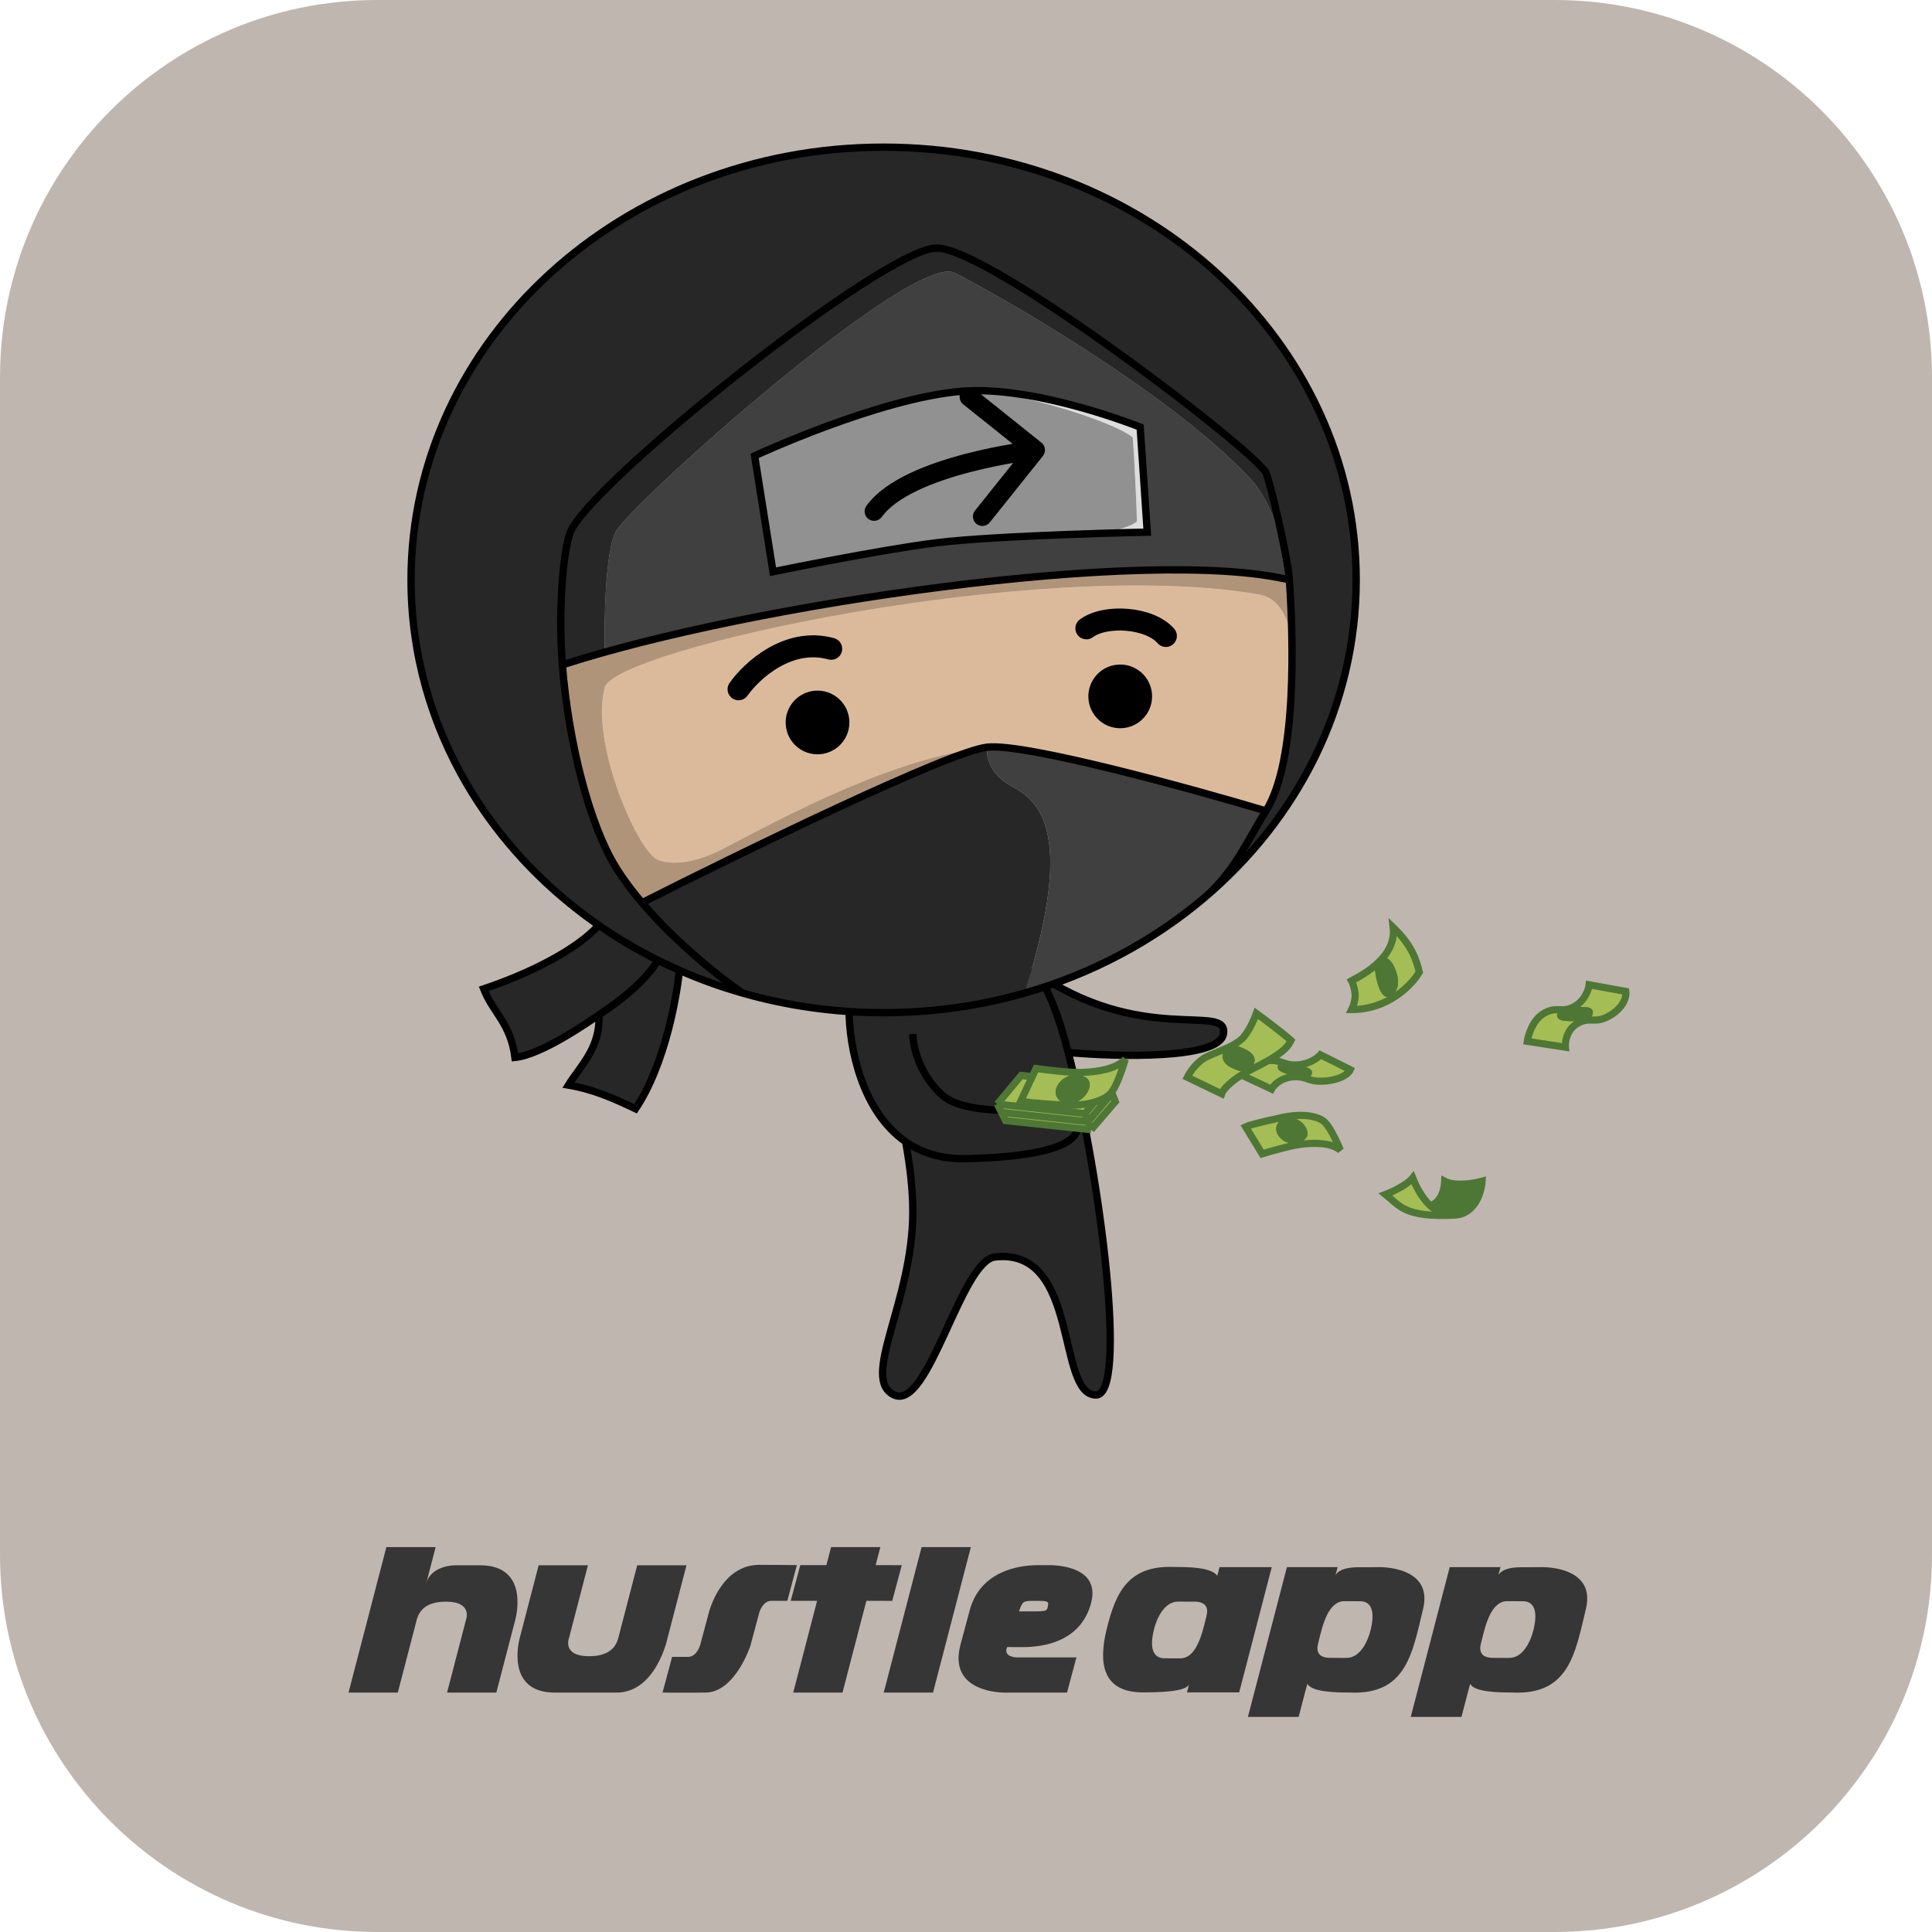 <svg xmlns="http://www.w3.org/2000/svg" version="1.1" xmlns:xlink="http://www.w3.org/1999/xlink" width="512" height="512"><svg width="512" height="512" viewBox="0 0 512 512" fill="none" xmlns="http://www.w3.org/2000/svg">
<g clip-path="url(#clip0_1256_834)">
<path d="M412 0H100C44.772 0 0 44.772 0 100V412C0 467.228 44.772 512 100 512H412C467.228 512 512 467.228 512 412V100C512 44.772 467.228 0 412 0Z" fill="#BFB6AF"></path>
<path d="M273.568 257.111C277.03 259.881 280.279 268.101 283.095 278.922C296.336 280.095 323.1 280.752 324.226 273.997C325.633 265.554 302.415 277.515 273.568 257.111Z" fill="#272727"></path>
<path d="M241.907 321.138C241.907 345.06 227.835 365.464 236.981 369.685C246.128 373.907 254.598 334.092 263.718 333.099C286.232 330.646 279.9 369.685 290.454 369.685C298.897 369.685 291.725 312.088 283.095 278.922C280.279 268.101 277.03 259.881 273.568 257.111L229.946 267.665H225.021C225.021 277.497 228.37 294.484 239.995 302.559C241.154 308.87 241.907 315.256 241.907 321.138Z" fill="#272727"></path>
<path d="M273.568 257.111L229.946 267.665H225.021C225.021 277.497 228.37 294.484 239.995 302.559M273.568 257.111C277.03 259.881 280.279 268.101 283.095 278.922M273.568 257.111C302.415 277.515 325.634 265.554 324.227 273.997C323.101 280.752 296.336 280.095 283.095 278.922M239.995 302.559C244.176 305.463 249.427 307.215 255.978 307.066C286.936 306.362 286.778 299.439 284.826 296.512C282.012 292.291 257.385 297.216 249.646 290.18C243.454 284.551 241.907 277.046 241.907 273.997M239.995 302.559C241.154 308.87 241.907 315.256 241.907 321.138C241.907 345.06 227.835 365.464 236.981 369.685C246.128 373.907 254.598 334.092 263.718 333.099C286.232 330.646 279.9 369.685 290.454 369.685C298.897 369.685 291.725 312.088 283.095 278.922" stroke="black" stroke-width="1.944"></path>
<path d="M177.839 248.395C171.427 245.061 165.362 241.155 159.733 236.715C166.331 241.92 151.889 254.087 128.18 262.065C130.664 268.424 135.306 271.132 136.473 280.232C143.455 279.525 155.463 271.149 158.715 268.968C171.478 260.405 174.39 255.203 177.839 248.395Z" fill="#272727"></path>
<path d="M177.839 248.395C174.39 255.203 171.478 260.405 158.715 268.968C159.184 277.612 153.792 282.467 150.637 287.559C156.866 288.601 162.184 290.856 168.432 293.835C176.039 282.502 180.151 263.164 180.66 249.815C179.712 249.354 178.772 248.88 177.839 248.395Z" fill="#272727"></path>
<path d="M177.839 248.395C171.427 245.061 165.362 241.155 159.733 236.715C166.331 241.92 151.889 254.087 128.18 262.065C130.664 268.424 135.306 271.132 136.473 280.232C143.455 279.525 155.463 271.149 158.715 268.968M177.839 248.395C174.39 255.203 171.478 260.405 158.715 268.968M177.839 248.395C178.772 248.88 179.712 249.354 180.66 249.815C180.151 263.164 176.039 282.502 168.432 293.835C162.184 290.856 156.866 288.601 150.637 287.559C153.792 282.467 159.184 277.612 158.715 268.968" stroke="black" stroke-width="1.944"></path>
<path d="M234.168 39C165.001 39 108.93 90.346 108.93 153.685C108.93 173.279 114.296 191.727 123.757 207.861C127.383 214.045 131.611 219.89 136.37 225.33C137.062 226.121 137.766 226.904 138.48 227.679C153.679 244.143 173.853 256.632 196.878 263.199C191.042 259.251 179.307 250.019 170.142 239.228C167.52 236.141 165.109 232.927 163.106 229.672C156.378 218.74 150.69 197.254 149.034 176.199C147.919 162.022 149.163 146.116 151.145 141.02C156.07 128.355 234.168 65.736 248.24 65.736C262.311 65.736 331.966 118.669 335.484 125.001C336.354 126.567 341.273 147.331 341.703 153.685C342.018 158.34 342.361 164.954 342.399 172.231C342.4 172.452 342.401 172.674 342.402 172.896C342.402 173.104 342.403 173.313 342.403 173.522C342.406 188.575 341.05 206.084 335.484 214.896C330.596 222.636 327.041 231.28 318.926 238.115C343.812 217.155 359.406 187.087 359.406 153.685C359.406 90.346 303.335 39 234.168 39Z" fill="#272727"></path>
<path d="M196.877 263.199C208.656 266.559 221.181 268.369 234.167 268.369C247.153 268.369 259.678 266.559 271.457 263.199C285.926 218.174 274.08 211.638 267.637 208.082L267.625 208.076C264.058 206.108 261.131 202.295 261.607 198.01C251.475 199.136 196.408 225.958 170.141 239.228C179.306 250.019 191.041 259.251 196.877 263.199Z" fill="#272727"></path>
<path d="M318.926 238.115C327.041 231.28 330.596 222.636 335.484 214.896C331.009 213.559 325.258 211.894 318.926 210.135C297.502 204.181 269.428 197.141 261.608 198.01C261.132 202.295 264.059 206.108 267.626 208.076L267.638 208.082C274.081 211.638 285.927 218.174 271.458 263.199C289.33 258.102 305.484 249.437 318.926 238.115Z" fill="#404040"></path>
<path d="M163.105 229.672C165.108 232.927 167.519 236.141 170.141 239.228C196.408 225.958 251.475 199.136 261.607 198.01C237.537 200.685 209.857 215.312 191.897 224.804C181.815 230.132 175.565 228.61 173.965 227.679C168.403 224.441 156.375 196.113 160.274 182.165C163.105 172.034 275.285 147.507 333.56 157.519C339.903 158.609 342.239 165.654 342.398 172.231C342.36 164.954 342.017 158.34 341.702 153.685C307.074 145.31 213.218 157.985 160.274 172.814C156.28 173.933 152.518 175.064 149.033 176.199C150.689 197.254 156.377 218.74 163.105 229.672Z" fill="#B09479"></path>
<path fill-rule="evenodd" clip-rule="evenodd" d="M341.703 153.685C341.215 149.569 338.673 134.574 331.165 126.627C308.572 102.716 261.365 76.463 252.951 72.288C241.741 66.726 166.521 133.987 163.106 141.02C160.373 146.647 160.08 164.561 160.275 172.814C213.219 157.985 307.075 145.31 341.703 153.685ZM302.07 113.192L304.038 141.02C304.038 141.02 297.617 141.154 288.892 141.443C275.928 141.873 257.878 142.646 248.24 143.834C233.053 145.707 205.543 151.273 205.543 151.273L200.237 120.552C200.237 120.552 233.292 105.349 255.261 103.523C274.977 101.883 302.07 113.192 302.07 113.192Z" fill="#404040"></path>
<path d="M248.239 65.736C234.167 65.736 156.069 128.355 151.144 141.02C149.162 146.116 147.918 162.022 149.033 176.199C152.518 175.064 156.28 173.933 160.274 172.814C160.079 164.561 160.372 146.647 163.105 141.02C166.52 133.987 241.74 66.726 252.95 72.288C261.364 76.463 308.571 102.716 331.164 126.627C338.672 134.574 341.214 149.569 341.702 153.685C341.272 147.331 336.353 126.567 335.483 125.001C331.965 118.669 262.31 65.736 248.239 65.736Z" fill="#272727"></path>
<path fill-rule="evenodd" clip-rule="evenodd" d="M342.397 172.231C342.238 165.654 339.902 158.609 333.559 157.519C275.284 147.507 163.104 172.034 160.273 182.165C156.374 196.113 168.402 224.441 173.964 227.679C175.564 228.61 181.814 230.132 191.896 224.804C209.856 215.312 237.536 200.685 261.606 198.01C269.426 197.141 297.5 204.181 318.924 210.135C325.256 211.894 331.007 213.559 335.482 214.896C341.048 206.084 342.404 188.575 342.401 173.522C342.401 173.313 342.4 173.104 342.4 172.896C342.399 172.674 342.398 172.452 342.397 172.231Z" fill="#DBBA9C"></path>
<path fill-rule="evenodd" clip-rule="evenodd" d="M248.239 143.834C257.877 142.646 275.927 141.873 288.891 141.443C294.196 141.277 299.673 139.635 301.299 138.18C301.299 136.639 300.785 123.889 300.186 115.931C294.71 111.31 265.871 102.64 255.26 103.523C233.291 105.349 200.236 120.552 200.236 120.552L205.542 151.273C205.542 151.273 233.052 145.707 248.239 143.834Z" fill="#919191"></path>
<path d="M304.037 141.02L302.069 113.192C302.069 113.192 274.976 101.883 255.26 103.523C265.871 102.64 294.71 111.31 300.186 115.931C300.785 123.889 301.299 136.639 301.299 138.18C299.673 139.635 294.196 141.277 288.891 141.443C297.616 141.154 304.037 141.02 304.037 141.02Z" fill="#DDDDDD"></path>
<path d="M196.878 263.199C208.657 266.559 221.182 268.369 234.168 268.369C247.154 268.369 259.679 266.559 271.458 263.199C289.33 258.102 305.484 249.437 318.926 238.115M196.878 263.199C191.042 259.251 179.307 250.019 170.142 239.228M196.878 263.199C173.853 256.632 153.679 244.143 138.48 227.679C137.766 226.904 137.062 226.121 136.37 225.33C131.611 219.89 127.383 214.045 123.757 207.861C114.296 191.727 108.93 173.279 108.93 153.685C108.93 90.346 165.001 39 234.168 39C303.335 39 359.406 90.346 359.406 153.685C359.406 187.087 343.812 217.155 318.926 238.115M318.926 238.115C327.041 231.28 330.596 222.636 335.484 214.896M170.142 239.228C167.52 236.141 165.109 232.927 163.106 229.672C156.378 218.74 150.69 197.254 149.034 176.199M170.142 239.228C196.409 225.958 251.476 199.136 261.608 198.01C271.739 196.885 315.865 209.033 335.484 214.896M335.484 214.896C343.927 201.528 342.682 168.148 341.703 153.685M149.034 176.199C147.919 162.022 149.163 146.116 151.145 141.02C156.07 128.355 234.168 65.736 248.24 65.736C262.311 65.736 331.966 118.926 335.484 125.258C336.354 126.823 341.273 147.331 341.703 153.685M149.034 176.199C198.721 160.017 304.463 144.679 341.703 153.685M199.981 120.808L204.858 151.522C204.858 151.522 233.053 145.707 248.24 143.834C264.365 141.846 304.038 141.02 304.038 141.02L302.156 113.192C302.156 113.192 274.549 102.055 254.833 103.694C232.864 105.52 199.981 120.808 199.981 120.808Z" stroke="black" stroke-width="1.944"></path>
<path d="M341.305 282.392C339.959 282.377 338.096 282.628 341.405 283.757C345.542 285.169 346.462 284.844 346.765 284.307C347.008 283.877 343.226 282.851 341.305 282.392Z" fill="#4E7735"></path>
<path fill-rule="evenodd" clip-rule="evenodd" d="M328.604 284.7L336.959 288.632C337.487 287.65 339.363 285.624 342.64 285.383C346.737 285.081 346.448 286.99 351.641 286.436C355.796 285.993 357.517 284.287 357.859 283.49L349.932 279.526C349.246 280.32 347.091 281.966 343.95 282.197C340.024 282.486 339.807 280.7 335.717 281.087C332.445 281.397 329.611 283.624 328.604 284.7ZM341.405 283.757C338.096 282.628 339.959 282.377 341.305 282.392C343.226 282.851 347.008 283.877 346.765 284.307C346.462 284.844 345.542 285.169 341.405 283.757Z" fill="#A5BD55"></path>
<path d="M341.305 282.392C339.959 282.377 338.096 282.628 341.405 283.757C345.542 285.169 346.462 284.844 346.765 284.307C347.008 283.877 343.226 282.851 341.305 282.392Z" stroke="#4E7735" stroke-width="1.891"></path>
<path fill-rule="evenodd" clip-rule="evenodd" d="M328.604 284.7L336.959 288.632C337.487 287.65 339.363 285.624 342.64 285.383C346.737 285.081 346.448 286.99 351.641 286.436C355.796 285.993 357.517 284.287 357.859 283.49L349.932 279.526C349.246 280.32 347.091 281.966 343.95 282.197C340.024 282.486 339.807 280.7 335.717 281.087C332.445 281.397 329.611 283.624 328.604 284.7ZM341.405 283.757C338.096 282.628 339.959 282.377 341.305 282.392C343.226 282.851 347.008 283.877 346.765 284.307C346.462 284.844 345.542 285.169 341.405 283.757Z" stroke="#4E7735" stroke-width="1.891"></path>
<path d="M340.712 297.261C339.304 297.662 338.735 299.085 339.483 300.27C340.359 301.656 341.997 302.417 343.707 301.931C345.417 301.444 346.037 300.705 345.2 299.205C344.363 297.705 342.421 296.774 340.712 297.261Z" fill="#4E7735"></path>
<path fill-rule="evenodd" clip-rule="evenodd" d="M330.098 298.594L334.482 305.783C336.815 305.068 342.162 303.557 344.884 303.232C348.288 302.826 352.661 302.757 355.214 304.792C352.854 299.286 351.676 298.038 351.152 297.459C350.171 296.375 346.566 294.705 339.836 296.129C333.106 297.554 330.54 298.366 330.098 298.594ZM339.482 300.27C338.734 299.085 339.303 297.662 340.711 297.261C342.42 296.774 344.362 297.705 345.199 299.205C346.036 300.705 345.416 301.444 343.706 301.931C341.996 302.417 340.358 301.656 339.482 300.27Z" fill="#A5BD55"></path>
<path d="M340.712 297.261C339.304 297.662 338.735 299.085 339.483 300.27C340.359 301.656 341.997 302.417 343.707 301.931C345.417 301.444 346.037 300.705 345.2 299.205C344.363 297.705 342.421 296.774 340.712 297.261Z" stroke="#4E7735" stroke-width="1.891"></path>
<path fill-rule="evenodd" clip-rule="evenodd" d="M330.098 298.594L334.482 305.783C336.815 305.068 342.162 303.557 344.884 303.232C348.288 302.826 352.661 302.757 355.214 304.792C352.854 299.286 351.676 298.038 351.152 297.459C350.171 296.375 346.566 294.705 339.836 296.129C333.106 297.554 330.54 298.366 330.098 298.594ZM339.482 300.27C338.734 299.085 339.303 297.662 340.711 297.261C342.42 296.774 344.362 297.705 345.199 299.205C346.036 300.705 345.416 301.444 343.706 301.931C341.996 302.417 340.358 301.656 339.482 300.27Z" stroke="#4E7735" stroke-width="1.891"></path>
<path d="M367.994 263.184C369.771 262.216 369.807 260.076 369.202 258.11C368.078 254.455 366.457 254.203 365.553 254.955C364.649 255.706 366.336 264.087 367.994 263.184Z" fill="#4E7735"></path>
<path fill-rule="evenodd" clip-rule="evenodd" d="M358.193 267.556C358.593 266.756 359.332 264.737 359.085 263.061C358.839 261.384 358.372 260.268 358.17 259.919C361.738 258.061 370.101 253.382 369.203 245.766C374.379 250.73 375.369 254.625 376.133 257.618C374.23 260.919 367.978 267.527 358.193 267.556ZM369.203 258.11C369.808 260.076 369.772 262.216 367.995 263.184C366.337 264.087 364.65 255.706 365.554 254.955C366.458 254.203 368.079 254.455 369.203 258.11Z" fill="#A5BD55"></path>
<path d="M367.994 263.184C369.771 262.216 369.807 260.076 369.202 258.11C368.078 254.455 366.457 254.203 365.553 254.955C364.649 255.706 366.336 264.087 367.994 263.184Z" stroke="#4E7735" stroke-width="1.891"></path>
<path fill-rule="evenodd" clip-rule="evenodd" d="M358.193 267.556C358.593 266.756 359.332 264.737 359.085 263.061C358.839 261.384 358.372 260.268 358.17 259.919C361.738 258.061 370.101 253.382 369.203 245.766C374.379 250.73 375.369 254.625 376.133 257.618C374.23 260.919 367.978 267.527 358.193 267.556ZM369.203 258.11C369.808 260.076 369.772 262.216 367.995 263.184C366.337 264.087 364.65 255.706 365.554 254.955C366.458 254.203 368.079 254.455 369.203 258.11Z" stroke="#4E7735" stroke-width="1.891"></path>
<path fill-rule="evenodd" clip-rule="evenodd" d="M314.648 285.488L323.748 289.866C324.064 288.879 326.126 286.186 331.839 283.313C338.98 279.722 341.058 277.968 342.134 275.732C339.961 273.774 335.109 270.136 332.954 268.561C332.538 269.754 331.317 272.635 329.755 274.618C328.274 276.498 325.376 277.695 322.569 278.854C321.674 279.224 320.789 279.59 319.961 279.973C317.225 281.239 315.279 284.177 314.648 285.488ZM326.807 282.127C324.459 280.997 324.841 279.567 325.227 278.897C325.783 277.741 327.045 277.683 329.282 278.759C331.518 279.835 331.989 280.632 331.207 282.06C330.425 283.488 329.043 283.203 326.807 282.127Z" fill="#A5BD55"></path>
<path d="M325.226 278.897C324.84 279.567 324.458 280.997 326.806 282.127C329.042 283.203 330.424 283.488 331.206 282.06C331.988 280.632 331.517 279.835 329.281 278.759C327.044 277.683 325.782 277.741 325.226 278.897Z" fill="#4E7735"></path>
<path fill-rule="evenodd" clip-rule="evenodd" d="M314.648 285.488L323.748 289.866C324.064 288.879 326.126 286.186 331.839 283.313C338.98 279.722 341.058 277.968 342.134 275.732C339.961 273.774 335.109 270.136 332.954 268.561C332.538 269.754 331.317 272.635 329.755 274.618C328.274 276.498 325.376 277.695 322.569 278.854C321.674 279.224 320.789 279.59 319.961 279.973C317.225 281.239 315.279 284.177 314.648 285.488ZM326.807 282.127C324.459 280.997 324.841 279.567 325.227 278.897C325.783 277.741 327.045 277.683 329.282 278.759C331.518 279.835 331.989 280.632 331.207 282.06C330.425 283.488 329.043 283.203 326.807 282.127Z" stroke="#4E7735" stroke-width="1.891"></path>
<path d="M325.226 278.897C324.84 279.567 324.458 280.997 326.806 282.127C329.042 283.203 330.424 283.488 331.206 282.06C331.988 280.632 331.517 279.835 329.281 278.759C327.044 277.683 325.782 277.741 325.226 278.897Z" stroke="#4E7735" stroke-width="1.891"></path>
<path d="M289.169 299.393L295.576 291.942L294.717 289.725L293.858 287.508L270.626 285L264.303 292.599L264.847 293.693L265.39 294.786L265.934 295.88L266.478 296.973L289.169 299.393Z" fill="#A5BD55"></path>
<path d="M289.169 299.393L295.576 291.942L294.717 289.725M289.169 299.393L266.478 296.973L265.934 295.88L265.39 294.786M289.169 299.393L288.761 298.321L288.352 297.25M294.717 289.725L293.858 287.508M294.717 289.725L288.352 297.25M265.39 294.786L264.847 293.693L264.303 292.599M265.39 294.786L288.352 297.25M288.352 297.25L287.944 296.178L287.535 295.107M264.303 292.599L287.535 295.107M264.303 292.599L270.626 285L293.858 287.508M287.535 295.107L293.858 287.508" stroke="#4E7735" stroke-width="1.891"></path>
<path d="M385.502 322.013C390.91 321.739 392.605 315.909 392.776 313.028C390.608 313.627 385.588 314.465 382.849 313.028C382.678 316.536 381.269 318.761 379.064 319.531C380.729 321.059 382.853 322.147 385.502 322.013Z" fill="#4E7735"></path>
<path d="M374.378 312.172C373.008 313.883 369.3 315.737 367.189 316.536C370.955 319.531 372.153 322.689 385.502 322.013C382.853 322.147 380.729 321.059 379.064 319.531C376.481 317.161 375.002 313.733 374.378 312.172Z" fill="#A5BD55"></path>
<path d="M385.502 322.013C390.91 321.739 392.605 315.909 392.776 313.028C390.608 313.627 385.588 314.465 382.849 313.028C382.678 316.536 381.269 318.761 379.064 319.531M385.502 322.013C382.853 322.147 380.729 321.059 379.064 319.531M385.502 322.013C372.153 322.689 370.955 319.531 367.189 316.536C369.3 315.737 373.008 313.883 374.378 312.172C375.002 313.733 376.481 317.161 379.064 319.531" stroke="#4E7735" stroke-width="1.891"></path>
<path d="M414.983 268.002C413.737 268.521 412.18 269.581 415.92 269.666C420.596 269.771 421.24 268.997 421.187 268.205C421.144 267.571 417.033 267.806 414.983 268.002Z" fill="#4E7735"></path>
<path fill-rule="evenodd" clip-rule="evenodd" d="M404.736 275.967L414.85 277.529C414.727 276.092 415.198 272.812 418.06 271.199C421.639 269.183 422.555 271.681 426.986 268.91C430.53 266.694 431.057 263.876 430.878 262.744L421.137 260.971C420.999 262.237 420.036 265.154 417.293 266.7C413.863 268.632 412.558 266.49 409.038 268.611C406.223 270.307 404.997 274.222 404.736 275.967ZM415.919 269.666C412.179 269.581 413.736 268.521 414.982 268.002C417.032 267.806 421.143 267.571 421.186 268.205C421.239 268.997 420.595 269.771 415.919 269.666Z" fill="#A5BD55"></path>
<path d="M414.983 268.002C413.737 268.521 412.18 269.581 415.92 269.666C420.596 269.771 421.24 268.997 421.187 268.205C421.144 267.571 417.033 267.806 414.983 268.002Z" stroke="#4E7735" stroke-width="1.891"></path>
<path fill-rule="evenodd" clip-rule="evenodd" d="M404.736 275.967L414.85 277.529C414.727 276.092 415.198 272.812 418.06 271.199C421.639 269.183 422.555 271.681 426.986 268.91C430.53 266.694 431.057 263.876 430.878 262.744L421.137 260.971C420.999 262.237 420.036 265.154 417.293 266.7C413.863 268.632 412.558 266.49 409.038 268.611C406.223 270.307 404.997 274.222 404.736 275.967ZM415.919 269.666C412.179 269.581 413.736 268.521 414.982 268.002C417.032 267.806 421.143 267.571 421.186 268.205C421.239 268.997 420.595 269.771 415.919 269.666Z" stroke="#4E7735" stroke-width="1.891"></path>
<path d="M282.735 291.461C281.085 291.259 280.254 289.793 280.95 288.367C281.763 286.697 283.523 285.586 285.526 285.832C287.529 286.078 288.328 286.784 287.573 288.571C286.819 290.359 284.738 291.707 282.735 291.461Z" fill="#4E7735"></path>
<path fill-rule="evenodd" clip-rule="evenodd" d="M270.521 291.787L274.56 283.158C277.3 283.55 283.562 284.308 286.693 284.205C290.607 284.078 295.577 283.416 298.21 280.753C296.248 287.192 295.074 288.761 294.555 289.484C293.582 290.839 289.71 293.279 281.889 292.85C274.069 292.421 271.052 291.962 270.521 291.787ZM280.95 288.367C280.254 289.793 281.085 291.259 282.735 291.461C284.738 291.707 286.819 290.359 287.573 288.571C288.328 286.784 287.529 286.078 285.526 285.832C283.523 285.586 281.763 286.697 280.95 288.367Z" fill="#A5BD55"></path>
<path d="M282.735 291.461C281.085 291.259 280.254 289.793 280.95 288.367C281.763 286.697 283.523 285.586 285.526 285.832C287.529 286.078 288.328 286.784 287.573 288.571C286.819 290.359 284.738 291.707 282.735 291.461Z" stroke="#4E7735" stroke-width="1.891"></path>
<path fill-rule="evenodd" clip-rule="evenodd" d="M270.521 291.787L274.56 283.158C277.3 283.55 283.562 284.308 286.693 284.205C290.607 284.078 295.577 283.416 298.21 280.753C296.248 287.192 295.074 288.761 294.555 289.484C293.582 290.839 289.71 293.279 281.889 292.85C274.069 292.421 271.052 291.962 270.521 291.787ZM280.95 288.367C280.254 289.793 281.085 291.259 282.735 291.461C284.738 291.707 286.819 290.359 287.573 288.571C288.328 286.784 287.529 286.078 285.526 285.832C283.523 285.586 281.763 286.697 280.95 288.367Z" stroke="#4E7735" stroke-width="1.891"></path>
<path d="M218.108 199.777C222.701 198.972 225.772 194.597 224.967 190.004C224.162 185.411 219.786 182.34 215.193 183.145C210.6 183.949 207.529 188.325 208.334 192.918C209.139 197.511 213.515 200.582 218.108 199.777Z" fill="black"></path>
<path d="M298.326 192.863C302.919 192.059 305.99 187.683 305.186 183.09C304.381 178.497 300.005 175.426 295.412 176.231C290.819 177.036 287.748 181.411 288.553 186.004C289.358 190.597 293.733 193.668 298.326 192.863Z" fill="black"></path>
<path d="M195.727 182.664C199.156 177.778 208.867 168.79 220.276 171.934M287.899 166.514C292.958 162.77 304.671 163.575 308.969 168.536" stroke="black" stroke-width="5.831" stroke-linecap="round"></path>
<path d="M229.606 134.061C228.798 135.185 229.054 136.751 230.177 137.559C231.301 138.367 232.867 138.111 233.675 136.988L229.606 134.061ZM276.385 120.831C277.249 119.75 277.073 118.173 275.992 117.308L258.377 103.224C257.296 102.36 255.719 102.536 254.855 103.617C253.991 104.698 254.167 106.275 255.248 107.139L270.905 119.658L258.386 135.316C257.522 136.397 257.698 137.974 258.779 138.838C259.86 139.702 261.436 139.526 262.301 138.445L276.385 120.831ZM233.675 136.988C235.558 134.369 238.908 132.016 243.194 129.976C247.431 127.959 252.334 126.364 257.037 125.134C261.729 123.908 266.157 123.061 269.415 122.521C271.042 122.252 272.373 122.06 273.293 121.935C273.753 121.873 274.111 121.828 274.351 121.798C274.471 121.784 274.561 121.773 274.621 121.766C274.651 121.762 274.673 121.76 274.687 121.758C274.694 121.757 274.699 121.757 274.702 121.756H274.705C274.705 121.756 274.705 121.756 274.427 119.266C274.15 116.775 274.149 116.775 274.149 116.775C274.148 116.775 274.148 116.775 274.147 116.775C274.145 116.776 274.143 116.776 274.141 116.776C274.135 116.777 274.128 116.778 274.119 116.779C274.1 116.781 274.074 116.784 274.039 116.788C273.971 116.796 273.87 116.808 273.741 116.824C273.481 116.855 273.103 116.903 272.622 116.969C271.658 117.099 270.278 117.298 268.596 117.577C265.236 118.134 260.651 119.009 255.77 120.286C250.899 121.559 245.667 123.248 241.04 125.451C236.46 127.631 232.216 130.433 229.606 134.061L233.675 136.988Z" fill="black"></path>
<path d="M92.361 448.556L102.392 410H115.45L112.942 419.639C113.921 415.875 118.21 414.82 120.725 414.82H127.253C140.668 414.82 136.549 429.278 136.549 429.278L131.533 448.556H118.476L123.492 429.278C123.492 429.278 125.369 424.458 118.217 424.458C114.642 424.458 111.411 425.523 110.434 429.278L105.419 448.556H92.361Z" fill="#363636"></path>
<path fill-rule="evenodd" clip-rule="evenodd" d="M266.106 448.547L282.766 448.556C283.742 444.915 285.264 439.233 285.264 439.233L269.486 439.232C269.486 439.232 265.738 439.232 266.895 436.485C268.348 436.494 269.768 436.5 271.052 436.5C276.626 436.5 286.411 435.04 289.142 424.851V424.85C291.995 414.151 277.582 414.789 277.582 414.789L275.06 414.785C269.486 414.785 259.701 416.591 256.97 426.78L254.546 435.826C251.074 448.784 266.106 448.547 266.106 448.547ZM274.323 424.244C271.052 424.244 271.052 424.249 270.039 427.041C277.741 427.041 277.382 427.223 277.741 425.455C277.986 424.244 277.224 424.244 274.323 424.244Z" fill="#363636"></path>
<path d="M168.865 414.82H181.922L176.907 434.097C176.907 434.097 173.901 448.556 163.352 448.556C159.723 448.556 153.559 448.556 153.559 448.556H147.03C133.616 448.556 137.735 434.097 137.735 434.097L142.75 414.82H155.808L150.792 434.097C150.792 434.097 148.915 438.917 156.067 438.917C159.642 438.917 162.872 437.852 163.849 434.097L168.865 414.82Z" fill="#363636"></path>
<path d="M175.58 448.556C179.3 448.598 183.268 448.556 186.862 448.556C194.862 448.556 198.878 436.088 198.878 436.088L201.224 427.335C201.224 427.335 202.105 424.23 204.424 424.23H208.648L211.183 414.771C211.183 414.771 204.851 414.698 201.224 414.698C191.009 414.698 187.885 427.238 187.885 427.238L185.539 435.991C185.539 435.991 184.658 439.096 182.339 439.096H178.114L175.58 448.556Z" fill="#363636"></path>
<path d="M234.199 448.556L244.23 410H257.287L247.256 448.556H234.199Z" fill="#363636"></path>
<path d="M210.213 448.556H223.27L229.599 424.23L236.448 424.249L238.982 414.789L232.06 414.771L233.301 410H220.244L219.002 414.771H212.086L209.551 424.23H216.541L210.213 448.556Z" fill="#363636"></path>
<path fill-rule="evenodd" clip-rule="evenodd" d="M420.285 426.373C423.047 414.967 408.707 415.31 408.707 415.31C408.707 415.31 405.246 415.348 403.155 415.338C397.631 415.31 397.045 417.56 397.045 417.56L397.631 415.31H384.189L373.863 455H387.304L388.996 448.5L389.623 446.209C390.613 448.5 397.619 448.528 400.753 448.535C415.881 449.274 417.45 438.085 420.285 426.373ZM399.961 439.364C403.637 439.375 405.664 434.935 406.399 431.896C407.871 425.815 405.765 424.326 403.541 424.343C402.637 424.35 401.948 424.343 401.222 424.337C400.677 424.332 400.11 424.326 399.415 424.326C395.208 424.326 393.69 430.529 392.683 434.644C392.603 434.97 392.527 435.283 392.452 435.578C391.905 437.751 392.612 439.364 395.734 439.349C397.227 439.342 399.961 439.364 399.961 439.364Z" fill="#363636"></path>
<path fill-rule="evenodd" clip-rule="evenodd" d="M293.247 431.883C291.128 440.632 291.96 448.771 303.481 448.496C306.159 448.467 314.558 448.495 315.143 446.246L314.558 448.495H328.395L337.029 415.31H323.192L322.597 417.594C320.989 415.272 314.595 415.279 311.435 415.272C299.193 414.674 295.711 421.704 293.247 431.883ZM312.228 424.442C308.551 424.431 306.525 428.871 305.789 431.91C304.317 437.991 306.424 439.48 308.647 439.463C309.551 439.456 310.24 439.463 310.966 439.47C311.512 439.475 312.078 439.48 312.773 439.48C316.981 439.48 318.499 433.277 319.505 429.162C319.585 428.836 319.662 428.523 319.736 428.228C320.283 426.055 319.577 424.442 316.455 424.457C314.961 424.464 312.228 424.442 312.228 424.442Z" fill="#363636"></path>
<path fill-rule="evenodd" clip-rule="evenodd" d="M377.135 426.373C379.896 414.967 365.557 415.31 365.557 415.31C365.557 415.31 362.095 415.348 360.005 415.338C354.48 415.31 353.895 417.56 353.895 417.56L354.48 415.31H341.039L330.713 455H344.154L345.845 448.5L346.473 446.209C347.61 448.495 354.469 448.528 357.603 448.535C372.731 449.274 374.3 438.085 377.135 426.373ZM356.81 439.364C360.487 439.375 362.513 434.935 363.249 431.896C364.721 425.815 362.615 424.326 360.391 424.343C359.487 424.35 358.798 424.343 358.072 424.337C357.527 424.332 356.96 424.326 356.265 424.326C352.057 424.326 350.54 430.529 349.533 434.644L349.532 434.649C349.452 434.973 349.376 435.284 349.302 435.578C348.755 437.751 349.461 439.364 352.583 439.349C354.077 439.342 356.81 439.364 356.81 439.364Z" fill="#363636"></path>
</g>
<defs>
<clipPath id="SvgjsClipPath1060">
<rect width="512" height="512" fill="white"></rect>
</clipPath>
</defs>
</svg><style>@media (prefers-color-scheme: light) { :root { filter: none; } }
@media (prefers-color-scheme: dark) { :root { filter: none; } }
</style></svg>